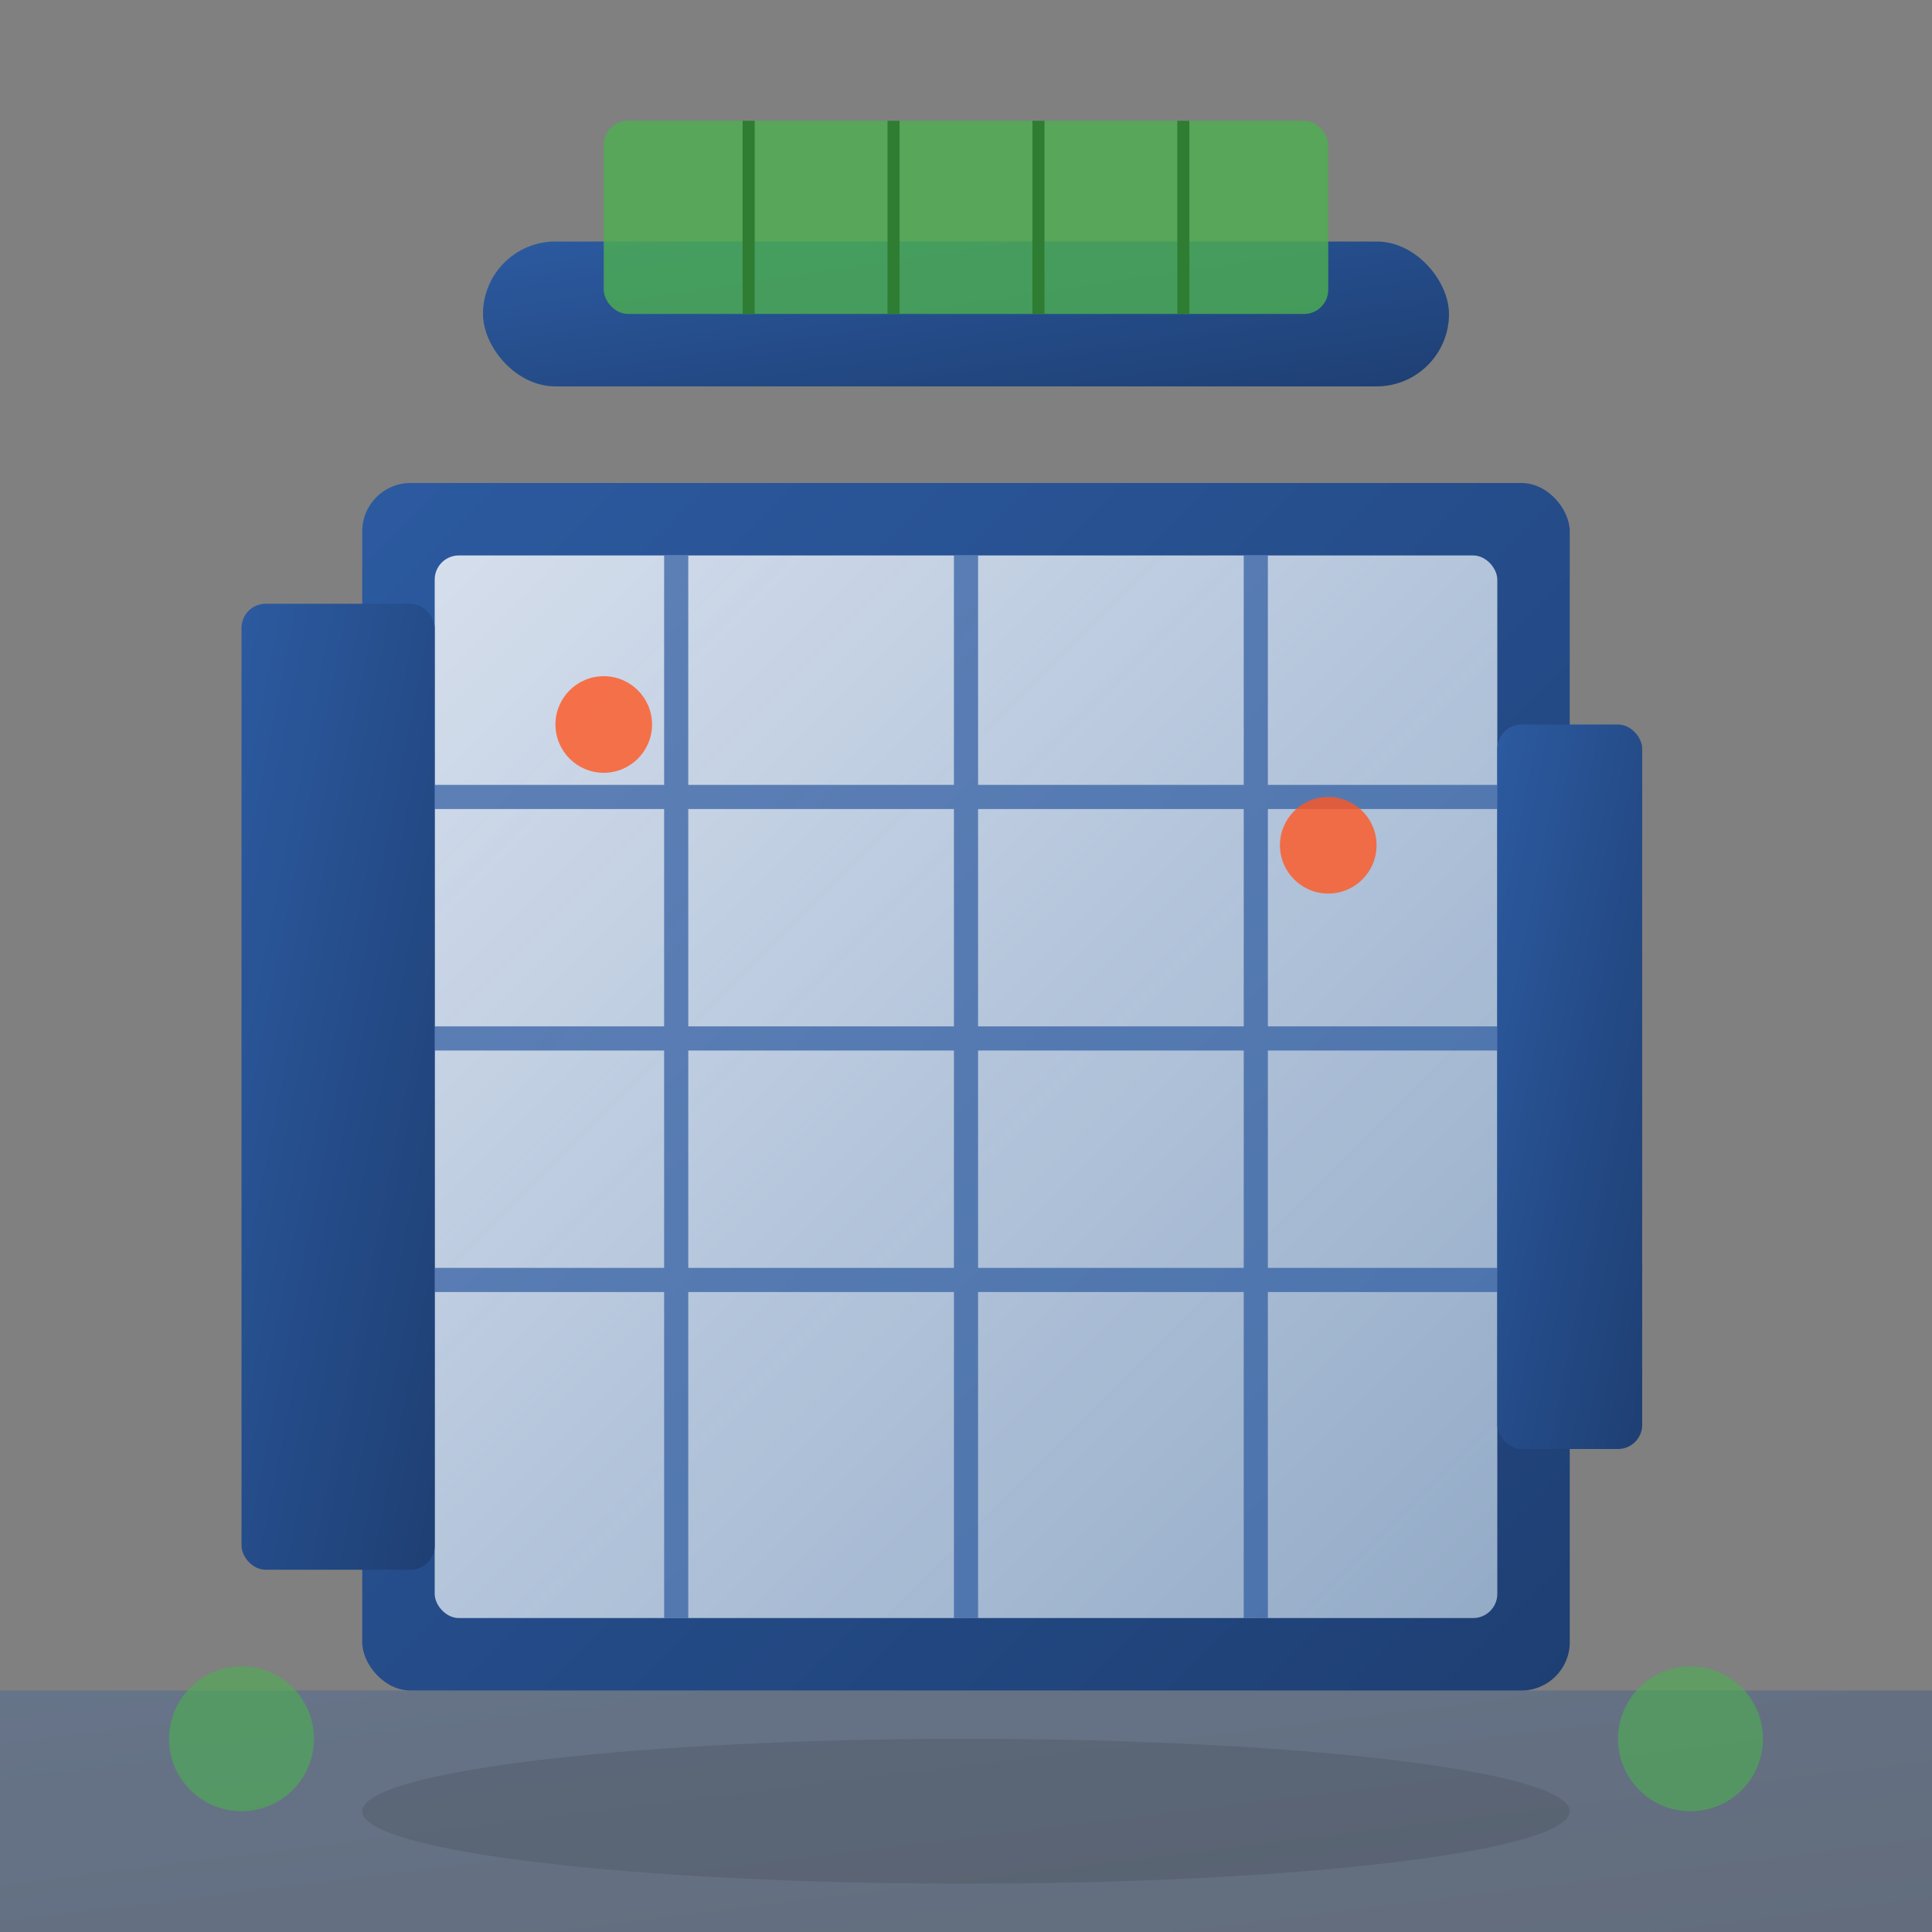<svg width="80" height="80" viewBox="0 0 80 80" xmlns="http://www.w3.org/2000/svg">
  <rect x="0" y="0" width="80" height="80" fill="#808080" stroke="none"/>
  <defs>
    <linearGradient id="modernGradient" x1="0%" y1="0%" x2="100%" y2="100%">
      <stop offset="0%" style="stop-color:#2c5aa0;stop-opacity:1"/>
      <stop offset="100%" style="stop-color:#1e3f73;stop-opacity:1"/>
    </linearGradient>
    <linearGradient id="glassGradient" x1="0%" y1="0%" x2="100%" y2="100%">
      <stop offset="0%" style="stop-color:#ffffff;stop-opacity:0.8"/>
      <stop offset="100%" style="stop-color:#e3f2fd;stop-opacity:0.6"/>
    </linearGradient>
  </defs>
  
  <!-- Main building structure -->
  <rect x="15" y="20" width="50" height="50" fill="url(#modernGradient)" rx="2"/>
  
  <!-- Glass facade -->
  <rect x="18" y="23" width="44" height="44" fill="url(#glassGradient)" rx="1"/>
  
  <!-- Window grid pattern -->
  <g stroke="#2c5aa0" stroke-width="1" opacity="0.7">
    <!-- Vertical lines -->
    <line x1="28" y1="23" x2="28" y2="67"/>
    <line x1="40" y1="23" x2="40" y2="67"/>
    <line x1="52" y1="23" x2="52" y2="67"/>
    
    <!-- Horizontal lines -->
    <line x1="18" y1="33" x2="62" y2="33"/>
    <line x1="18" y1="43" x2="62" y2="43"/>
    <line x1="18" y1="53" x2="62" y2="53"/>
  </g>
  
  <!-- Modern architectural details -->
  <rect x="20" y="10" width="40" height="6" fill="url(#modernGradient)" rx="3"/>
  <rect x="10" y="25" width="8" height="40" fill="url(#modernGradient)" rx="1"/>
  <rect x="62" y="30" width="6" height="30" fill="url(#modernGradient)" rx="1"/>
  
  <!-- Solar panels/green energy element -->
  <g transform="translate(25, 5)">
    <rect width="30" height="8" fill="#4caf50" rx="1" opacity="0.8"/>
    <g stroke="#2e7d32" stroke-width="0.5">
      <line x1="6" y1="0" x2="6" y2="8"/>
      <line x1="12" y1="0" x2="12" y2="8"/>
      <line x1="18" y1="0" x2="18" y2="8"/>
      <line x1="24" y1="0" x2="24" y2="8"/>
    </g>
  </g>
  
  <!-- Smart building sensors -->
  <circle cx="25" cy="30" r="2" fill="#ff5722" opacity="0.8"/>
  <circle cx="55" cy="35" r="2" fill="#ff5722" opacity="0.8"/>
  
  <!-- Ground level -->
  <rect x="0" y="70" width="80" height="10" fill="url(#modernGradient)" opacity="0.3"/>
  
  <!-- Landscaping elements -->
  <circle cx="10" cy="72" r="3" fill="#4caf50" opacity="0.6"/>
  <circle cx="70" cy="72" r="3" fill="#4caf50" opacity="0.6"/>
  
  <!-- Subtle shadow -->
  <ellipse cx="40" cy="75" rx="25" ry="3" fill="#000000" opacity="0.1"/>
</svg>
